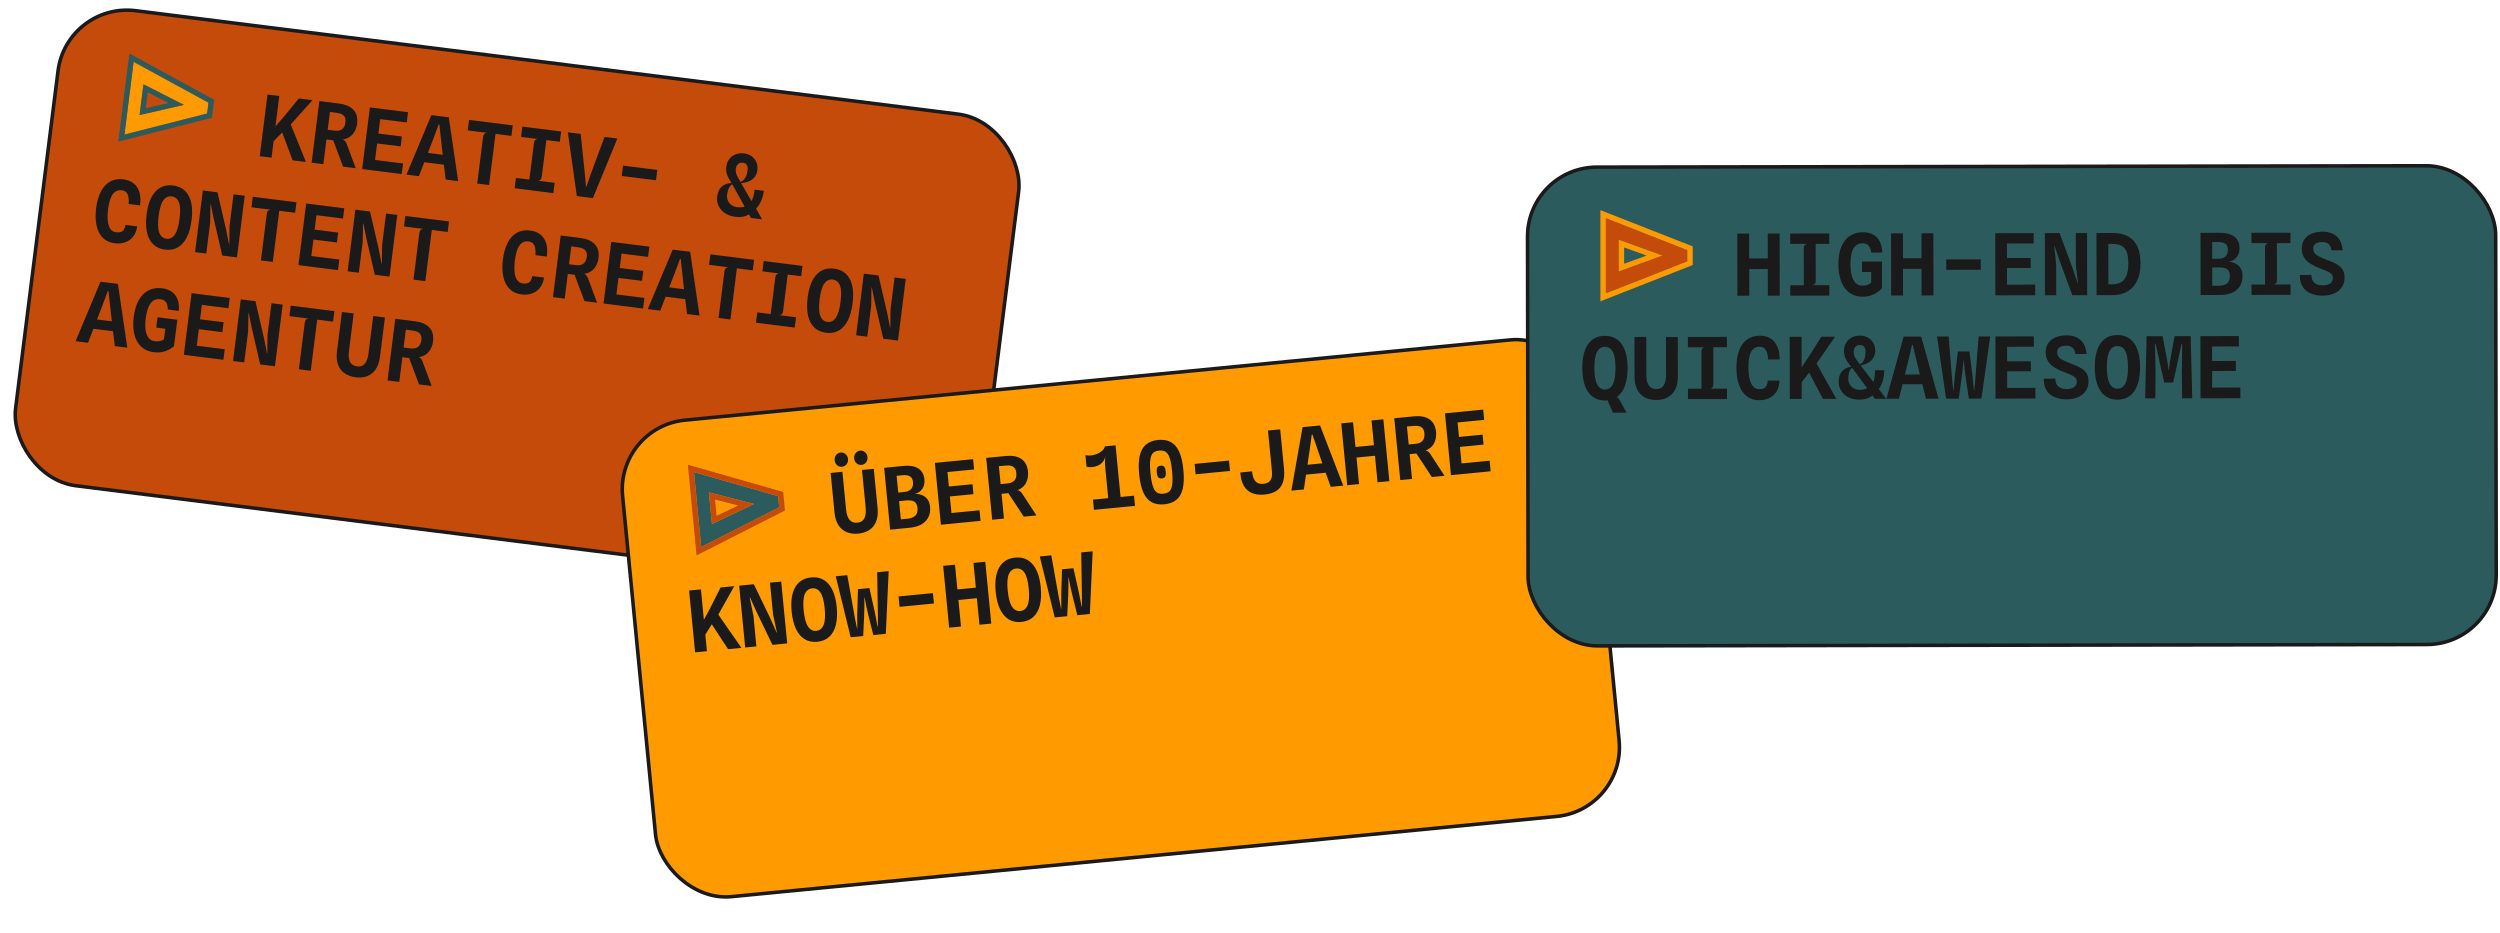 <svg xmlns="http://www.w3.org/2000/svg" width="702" height="262" viewBox="0 0 702 262" fill="none"><rect x="18.727" y="0.569" width="271.859" height="134.442" rx="19.5" transform="rotate(7.168 18.727 0.569)" fill="#C54B0A" stroke="#1A1A1A"></rect><path d="M76.482 39.993L76.856 36.061L79.728 32.746L83.925 27.65L87.759 28.132L81.264 35.346L80.045 36.378L76.482 39.993ZM72.937 43.853L75.115 26.541L78.424 26.958L76.247 44.269L72.937 43.853ZM82.164 45.014L78.592 35.433L81.225 33.926L85.903 45.484L82.164 45.014ZM96.347 46.798L93.565 39.397L91.422 39.127L90.658 38.85L91.275 36.738L91.323 36.357L93.93 36.685C94.581 36.767 95.118 36.726 95.542 36.561C95.975 36.39 96.308 36.117 96.54 35.743C96.781 35.371 96.934 34.918 97.001 34.386C97.081 33.751 97.023 33.252 96.827 32.889C96.63 32.526 96.342 32.252 95.963 32.067C95.583 31.882 95.143 31.758 94.643 31.695L92.608 31.427L92.221 30.278L91.929 28.657C92.254 28.697 92.587 28.739 92.929 28.782C93.27 28.825 93.627 28.87 94 28.917C94.373 28.964 94.77 29.014 95.191 29.067C96.993 29.294 98.342 29.879 99.24 30.822C100.145 31.766 100.49 33.092 100.275 34.798C100.204 35.362 100.051 35.911 99.814 36.446C99.585 36.981 99.263 37.465 98.846 37.896C98.429 38.319 97.912 38.65 97.294 38.886C96.683 39.124 95.969 39.227 95.15 39.197L95.374 38.959C95.723 39.003 96.017 39.068 96.256 39.155C96.495 39.241 96.7 39.38 96.869 39.571C97.047 39.754 97.2 40.015 97.327 40.354L99.895 47.244L96.347 46.798ZM87.501 45.685L89.678 28.373L92.976 28.788L90.799 46.1L87.501 45.685ZM101.695 47.471L103.873 30.159L114.577 31.506L114.214 34.387L105.582 33.301L106.884 32.473L106.153 38.283L105.073 37.349L112.86 38.329L112.509 41.115L105.032 40.174L106.003 39.474L105.181 46.01L104.14 44.767L113.177 45.903L112.804 48.868L101.695 47.471ZM114.128 49.035L121.128 32.33L126.021 32.945L128.654 50.862L125.153 50.422L124.465 44.832L126.162 46.436L118.221 45.437L119.002 42.79L125.74 43.638L124.458 44.795L123.788 38.772L123.373 34.959L123.183 34.934L121.848 38.528L117.628 49.475L114.128 49.035ZM134.002 51.535L135.647 38.462C135.691 38.105 135.803 37.824 135.982 37.621C136.169 37.419 136.428 37.31 136.761 37.296L131.343 36.614L131.715 33.661L143.978 35.204L143.607 38.157L139.142 37.595L137.336 51.954L134.002 51.535ZM144.506 52.856L144.87 49.963L148.644 50.438L149.935 40.175C149.984 39.786 150.096 39.505 150.271 39.334C150.446 39.154 150.681 39.051 150.975 39.023L146.32 38.438L146.684 35.544L157.566 36.913L157.202 39.807L153.416 39.33L152.125 49.593C152.076 49.983 151.963 50.267 151.788 50.446C151.621 50.619 151.386 50.718 151.085 50.745L155.752 51.332L155.388 54.225L144.506 52.856ZM161.975 55.054L159.45 37.151L163.057 37.604L164.215 48.78L164.543 52.426L164.662 52.441L165.846 48.985L169.748 38.446L173.356 38.9L166.487 55.621L161.975 55.054ZM174.589 49.408L174.954 46.503L184.574 47.713L184.209 50.618L174.589 49.408ZM206.543 60.89C205.606 60.772 204.794 60.533 204.105 60.172C203.418 59.803 202.858 59.354 202.424 58.824C201.999 58.295 201.696 57.72 201.516 57.101C201.345 56.475 201.299 55.848 201.378 55.221C201.512 54.157 201.824 53.342 202.315 52.775C202.813 52.209 203.385 51.829 204.03 51.636C204.676 51.435 205.29 51.359 205.873 51.408L207.683 51.152C208.262 50.975 208.705 50.688 209.013 50.291C209.321 49.895 209.54 49.463 209.672 48.995C209.804 48.52 209.895 48.088 209.944 47.699C209.983 47.39 209.971 47.094 209.91 46.812C209.85 46.522 209.716 46.276 209.507 46.072C209.299 45.869 208.989 45.741 208.576 45.689C208.171 45.638 207.83 45.692 207.552 45.85C207.274 46.009 207.057 46.224 206.902 46.494C206.755 46.766 206.664 47.045 206.628 47.331C206.544 47.997 206.635 48.621 206.9 49.203C207.166 49.785 207.494 50.383 207.884 50.996L208.109 51.423L211.188 56.745L211.783 57.691L214.013 61.6L210.857 61.203L209.942 59.54L209.332 58.423L205.733 51.947L205.496 51.518C205.241 51.115 204.972 50.682 204.692 50.22C204.42 49.758 204.206 49.247 204.05 48.688C203.895 48.128 203.86 47.507 203.946 46.824C204.053 45.975 204.333 45.252 204.787 44.656C205.25 44.053 205.842 43.611 206.562 43.331C207.291 43.052 208.104 42.969 209.001 43.081C209.763 43.177 210.439 43.44 211.03 43.869C211.622 44.29 212.069 44.838 212.372 45.513C212.682 46.189 212.784 46.948 212.678 47.789C212.592 48.472 212.363 49.076 211.99 49.602C211.627 50.12 211.098 50.542 210.404 50.865C209.711 51.181 208.827 51.385 207.751 51.475L205.972 51.675C205.573 51.77 205.25 51.971 205.002 52.278C204.761 52.587 204.574 52.954 204.44 53.381C204.313 53.808 204.22 54.264 204.159 54.748C204.094 55.264 204.159 55.769 204.355 56.261C204.551 56.753 204.877 57.177 205.332 57.533C205.788 57.88 206.37 58.099 207.076 58.187C207.584 58.251 208.007 58.252 208.346 58.19C208.693 58.121 208.988 58.021 209.23 57.89C209.473 57.751 209.7 57.614 209.911 57.48L210.888 56.635C211.072 56.392 211.225 56.105 211.347 55.774C211.477 55.443 211.585 55.07 211.669 54.653C211.763 54.229 211.842 53.764 211.906 53.256L214.491 53.569C214.397 54.315 214.23 55.036 213.989 55.731C213.749 56.419 213.458 57.031 213.117 57.569C212.783 58.107 212.42 58.525 212.028 58.822L211.171 59.38C210.671 60.026 210.01 60.471 209.189 60.715C208.377 60.952 207.495 61.01 206.543 60.89ZM32.166 68.303C30.825 68.135 29.728 67.626 28.875 66.777C28.03 65.929 27.447 64.799 27.124 63.388C26.803 61.968 26.76 60.322 26.996 58.449C27.233 56.56 27.69 54.984 28.364 53.723C29.04 52.453 29.91 51.531 30.974 50.955C32.038 50.379 33.269 50.179 34.666 50.355C35.809 50.499 36.761 50.877 37.523 51.489C38.292 52.101 38.833 52.931 39.145 53.978C39.465 55.019 39.524 56.252 39.321 57.677L36.13 57.276C36.188 56.493 36.163 55.829 36.054 55.283C35.954 54.73 35.75 54.301 35.442 53.996C35.142 53.684 34.711 53.493 34.147 53.422C33.472 53.337 32.879 53.472 32.367 53.827C31.855 54.174 31.43 54.766 31.091 55.602C30.752 56.438 30.5 57.543 30.335 58.917C30.105 60.816 30.178 62.312 30.557 63.408C30.944 64.497 31.622 65.102 32.59 65.224C33.161 65.296 33.625 65.262 33.982 65.121C34.346 64.981 34.626 64.746 34.82 64.416C35.024 64.079 35.166 63.657 35.245 63.151L38.532 63.565C38.404 64.452 38.15 65.218 37.771 65.864C37.4 66.502 36.928 67.02 36.354 67.415C35.788 67.812 35.149 68.086 34.436 68.238C33.725 68.382 32.968 68.404 32.166 68.303ZM46.336 70.098C44.986 69.928 43.884 69.431 43.028 68.606C42.18 67.781 41.595 66.663 41.273 65.252C40.96 63.834 40.926 62.148 41.171 60.196C41.531 57.339 42.351 55.208 43.632 53.805C44.921 52.403 46.578 51.829 48.602 52.084C50.634 52.34 52.097 53.306 52.99 54.982C53.884 56.659 54.151 58.926 53.792 61.784C53.546 63.736 53.096 65.361 52.441 66.657C51.787 67.945 50.943 68.884 49.91 69.471C48.885 70.06 47.693 70.269 46.336 70.098ZM46.721 67.038C47.681 67.159 48.471 66.775 49.091 65.885C49.712 64.987 50.156 63.479 50.422 61.36C50.683 59.288 50.621 57.764 50.235 56.789C49.85 55.813 49.177 55.265 48.217 55.144C47.272 55.025 46.489 55.39 45.866 56.239C45.243 57.088 44.801 58.548 44.541 60.62C44.274 62.739 44.334 64.311 44.722 65.335C45.11 66.352 45.776 66.919 46.721 67.038ZM54.777 70.797L56.955 53.486L61.062 54.002L63.477 64.417L64.314 68.634L64.397 68.645L64.453 63.488L65.575 54.57L68.718 54.965L66.54 72.277L62.409 71.757L60.012 61.393L59.208 57.397L59.101 57.384L59.014 62.501L57.92 71.192L54.777 70.797ZM73.27 73.123L74.915 60.05C74.96 59.693 75.071 59.413 75.25 59.21C75.437 59.007 75.696 58.899 76.029 58.884L70.612 58.203L70.983 55.25L83.246 56.793L82.875 59.746L78.41 59.184L76.604 73.543L73.27 73.123ZM83.798 74.448L85.975 57.136L96.679 58.483L96.317 61.364L87.685 60.278L88.986 59.45L88.255 65.26L87.175 64.326L94.962 65.306L94.612 68.092L87.135 67.151L88.106 66.451L87.283 72.987L86.242 71.744L95.279 72.88L94.906 75.845L83.798 74.448ZM97.611 76.186L99.789 58.874L103.897 59.391L106.312 69.805L107.148 74.023L107.231 74.033L107.287 68.876L108.409 59.958L111.552 60.354L109.375 77.665L105.243 77.145L102.846 66.781L102.043 62.786L101.935 62.772L101.848 67.889L100.755 76.581L97.611 76.186ZM116.104 78.512L117.749 65.439C117.794 65.082 117.906 64.801 118.084 64.598C118.271 64.396 118.531 64.287 118.863 64.273L113.446 63.591L113.817 60.639L126.081 62.181L125.709 65.134L121.244 64.572L119.438 78.931L116.104 78.512ZM146.391 82.673C145.05 82.504 143.953 81.995 143.1 81.146C142.255 80.298 141.672 79.168 141.349 77.757C141.028 76.338 140.985 74.691 141.221 72.818C141.458 70.929 141.914 69.354 142.589 68.092C143.265 66.822 144.135 65.9 145.199 65.324C146.263 64.748 147.494 64.549 148.891 64.724C150.034 64.868 150.986 65.246 151.748 65.858C152.517 66.471 153.058 67.3 153.37 68.348C153.69 69.388 153.749 70.621 153.545 72.046L150.354 71.645C150.413 70.862 150.387 70.198 150.279 69.652C150.179 69.099 149.975 68.67 149.666 68.365C149.367 68.054 148.935 67.862 148.372 67.791C147.697 67.707 147.104 67.841 146.591 68.196C146.08 68.543 145.655 69.135 145.316 69.971C144.977 70.807 144.725 71.912 144.56 73.287C144.33 75.185 144.403 76.682 144.781 77.777C145.169 78.866 145.846 79.472 146.815 79.593C147.386 79.665 147.85 79.631 148.206 79.49C148.571 79.351 148.85 79.116 149.045 78.785C149.249 78.448 149.39 78.027 149.47 77.521L152.756 77.934C152.629 78.821 152.375 79.587 151.995 80.233C151.625 80.872 151.153 81.389 150.579 81.784C150.013 82.181 149.374 82.455 148.661 82.607C147.949 82.752 147.193 82.773 146.391 82.673ZM164.118 84.552L161.336 77.151L159.193 76.881L158.429 76.604L159.046 74.492L159.094 74.111L161.701 74.439C162.352 74.521 162.889 74.48 163.313 74.315C163.746 74.144 164.079 73.871 164.311 73.498C164.551 73.125 164.705 72.672 164.772 72.14C164.852 71.505 164.794 71.006 164.598 70.643C164.401 70.28 164.113 70.005 163.733 69.821C163.354 69.636 162.914 69.512 162.413 69.449L160.379 69.181L159.991 68.032L159.699 66.41C160.025 66.451 160.358 66.493 160.7 66.536C161.041 66.579 161.398 66.624 161.771 66.671C162.144 66.718 162.541 66.768 162.962 66.821C164.764 67.047 166.113 67.632 167.01 68.576C167.916 69.52 168.261 70.846 168.046 72.552C167.975 73.116 167.822 73.665 167.585 74.2C167.356 74.735 167.033 75.219 166.616 75.65C166.2 76.073 165.683 76.403 165.065 76.64C164.454 76.878 163.74 76.981 162.921 76.951L163.145 76.713C163.494 76.757 163.788 76.822 164.027 76.909C164.266 76.995 164.47 77.134 164.64 77.325C164.818 77.508 164.971 77.769 165.098 78.108L167.666 84.998L164.118 84.552ZM155.271 83.439L157.449 66.127L160.747 66.542L158.569 83.854L155.271 83.439ZM169.466 85.225L171.644 67.913L182.348 69.26L181.985 72.141L173.353 71.055L174.655 70.227L173.924 76.037L172.844 75.103L180.631 76.083L180.28 78.869L172.803 77.928L173.774 77.228L172.952 83.764L171.911 82.521L180.948 83.657L180.575 86.622L169.466 85.225ZM181.899 86.789L188.899 70.084L193.792 70.699L196.424 88.616L192.924 88.175L192.236 82.586L193.933 84.19L185.992 83.191L186.772 80.544L193.511 81.392L192.229 82.549L191.559 76.526L191.144 72.713L190.954 72.689L189.619 76.282L185.399 87.229L181.899 86.789ZM201.773 89.289L203.417 76.216C203.462 75.859 203.574 75.578 203.753 75.375C203.94 75.173 204.199 75.064 204.532 75.05L199.114 74.368L199.486 71.415L211.749 72.958L211.378 75.911L206.913 75.349L205.107 89.708L201.773 89.289ZM212.277 90.61L212.641 87.717L216.415 88.192L217.706 77.929C217.755 77.54 217.867 77.259 218.042 77.088C218.217 76.908 218.452 76.805 218.746 76.777L214.09 76.192L214.454 73.299L225.337 74.668L224.973 77.561L221.187 77.084L219.895 87.347C219.847 87.736 219.734 88.021 219.558 88.2C219.392 88.373 219.157 88.472 218.856 88.499L223.523 89.086L223.159 91.979L212.277 90.61ZM231.951 93.448C230.602 93.278 229.499 92.781 228.643 91.955C227.796 91.131 227.211 90.013 226.888 88.602C226.575 87.184 226.541 85.499 226.786 83.546C227.146 80.688 227.966 78.558 229.247 77.155C230.536 75.753 232.193 75.179 234.217 75.434C236.249 75.689 237.712 76.656 238.606 78.332C239.499 80.009 239.766 82.276 239.407 85.133C239.161 87.086 238.711 88.711 238.056 90.007C237.402 91.295 236.559 92.234 235.525 92.821C234.5 93.41 233.308 93.619 231.951 93.448ZM232.336 90.388C233.296 90.509 234.086 90.124 234.706 89.235C235.327 88.337 235.771 86.829 236.038 84.71C236.298 82.638 236.236 81.114 235.851 80.138C235.465 79.163 234.793 78.615 233.832 78.494C232.888 78.375 232.104 78.74 231.481 79.589C230.858 80.438 230.417 81.898 230.156 83.97C229.889 86.089 229.95 87.661 230.337 88.685C230.725 89.702 231.391 90.269 232.336 90.388ZM240.392 94.147L242.57 76.835L246.678 77.352L249.093 87.767L249.929 91.984L250.012 91.995L250.068 86.838L251.19 77.92L254.333 78.315L252.156 95.627L248.024 95.107L245.627 84.743L244.823 80.747L244.716 80.734L244.629 85.851L243.536 94.542L240.392 94.147ZM21.22 95.804L28.22 79.099L33.113 79.715L35.746 97.632L32.245 97.191L31.558 91.602L33.255 93.206L25.313 92.207L26.094 89.56L32.833 90.407L31.55 91.564L30.881 85.542L30.465 81.728L30.275 81.704L28.94 85.298L24.721 96.245L21.22 95.804ZM43.184 98.906C41.755 98.726 40.582 98.212 39.665 97.362C38.748 96.505 38.106 95.364 37.737 93.939C37.376 92.515 37.313 90.866 37.549 88.993C37.783 87.128 38.25 85.566 38.949 84.307C39.655 83.049 40.561 82.131 41.666 81.553C42.77 80.974 44.038 80.771 45.467 80.942C46.532 81.068 47.432 81.379 48.168 81.875C48.913 82.364 49.463 83.058 49.817 83.957C50.181 84.849 50.315 85.963 50.219 87.297L47.124 86.908C47.121 86.416 47.061 85.965 46.943 85.555C46.834 85.146 46.626 84.805 46.322 84.533C46.017 84.261 45.58 84.089 45.008 84.017C44.199 83.915 43.518 84.072 42.966 84.486C42.415 84.892 41.973 85.518 41.641 86.363C41.31 87.2 41.069 88.218 40.918 89.417C40.764 90.639 40.75 91.714 40.875 92.641C41.009 93.569 41.287 94.305 41.71 94.85C42.141 95.396 42.726 95.716 43.464 95.809C44.012 95.877 44.506 95.863 44.945 95.765C45.386 95.659 45.753 95.496 46.047 95.275L46.42 92.31L43.872 91.99L44.238 89.085L49.798 89.784L48.85 97.224C48.415 97.605 47.909 97.94 47.332 98.23C46.755 98.521 46.116 98.731 45.415 98.86C44.721 98.99 43.977 99.006 43.184 98.906ZM51.622 99.629L53.8 82.317L64.503 83.664L64.141 86.545L55.509 85.459L56.81 84.631L56.08 90.441L55 89.507L62.786 90.487L62.436 93.273L54.959 92.332L55.93 91.632L55.107 98.168L54.066 96.925L63.103 98.061L62.73 101.026L51.622 99.629ZM65.436 101.366L67.613 84.055L71.721 84.572L74.136 94.986L74.972 99.204L75.055 99.214L75.112 94.057L76.233 85.139L79.377 85.535L77.199 102.846L73.067 102.326L70.67 91.962L69.867 87.967L69.76 87.953L69.672 93.07L68.579 101.762L65.436 101.366ZM83.928 103.693L85.573 90.62C85.618 90.263 85.73 89.982 85.909 89.779C86.095 89.577 86.355 89.468 86.687 89.454L81.27 88.772L81.641 85.82L93.905 87.362L93.533 90.315L89.069 89.753L87.262 104.112L83.928 103.693ZM99.867 105.94C98.669 105.789 97.642 105.422 96.789 104.839C95.935 104.256 95.315 103.448 94.928 102.416C94.542 101.383 94.443 100.125 94.629 98.641L96.018 87.604L99.316 88.019L97.99 98.556C97.898 99.286 97.884 99.913 97.947 100.437C98.019 100.954 98.154 101.386 98.352 101.734C98.552 102.073 98.813 102.336 99.136 102.522C99.468 102.709 99.847 102.829 100.276 102.883C100.681 102.934 101.059 102.909 101.41 102.808C101.762 102.707 102.072 102.516 102.341 102.235C102.619 101.948 102.853 101.562 103.043 101.078C103.234 100.586 103.375 99.975 103.467 99.245L104.79 88.731L108.088 89.146L106.702 100.16C106.517 101.628 106.11 102.818 105.479 103.731C104.849 104.635 104.052 105.269 103.087 105.631C102.123 105.986 101.05 106.088 99.867 105.94ZM117.664 107.937L114.882 100.535L112.739 100.266L111.975 99.988L112.592 97.877L112.64 97.496L115.247 97.824C115.898 97.906 116.435 97.865 116.859 97.7C117.292 97.529 117.625 97.256 117.857 96.882C118.098 96.509 118.251 96.057 118.318 95.525C118.398 94.89 118.34 94.391 118.144 94.028C117.947 93.664 117.659 93.39 117.28 93.205C116.9 93.02 116.46 92.897 115.96 92.834L113.925 92.566L113.538 91.416L113.246 89.795C113.571 89.836 113.904 89.878 114.246 89.921C114.587 89.964 114.944 90.009 115.317 90.056C115.69 90.103 116.087 90.153 116.508 90.206C118.31 90.432 119.659 91.017 120.557 91.961C121.462 92.905 121.807 94.231 121.592 95.937C121.521 96.501 121.368 97.05 121.131 97.584C120.902 98.12 120.58 98.603 120.162 99.035C119.746 99.458 119.229 99.788 118.611 100.025C118 100.263 117.286 100.366 116.467 100.336L116.691 100.098C117.04 100.142 117.334 100.207 117.573 100.293C117.812 100.38 118.017 100.519 118.186 100.709C118.364 100.893 118.517 101.154 118.644 101.493L121.212 108.383L117.664 107.937ZM108.818 106.824L110.995 89.512L114.293 89.927L112.116 107.239L108.818 106.824Z" fill="#1A1A1A"></path><path d="M58.548 28.833L58.165 31.88L34.95 37.79L37.52 17.366L58.548 28.833ZM51.619 29.453L40.281 23.657L39.193 32.304C39.193 32.304 51.596 29.457 51.618 29.46L51.619 29.453Z" fill="#FF9B00"></path><path d="M37.521 17.358L58.55 28.826L58.166 31.873L34.951 37.79L37.52 17.366M40.282 23.649L39.195 32.297C39.195 32.297 51.598 29.45 51.62 29.453L40.282 23.657M36.317 15.011L33.203 39.766L35.317 39.23L58.532 33.321L59.515 33.069L60.152 28.008L59.261 27.521L38.232 16.053L36.317 15.011ZM40.936 30.372L41.493 25.945C44.035 27.247 45.915 28.211 47.303 28.917C45.782 29.266 43.729 29.735 40.936 30.372Z" fill="#2C5B5E"></path><rect x="172.939" y="119.861" width="271.859" height="134.44" rx="19.5" transform="rotate(-5.553 172.939 119.861)" fill="#FF9B00" stroke="#1A1A1A"></rect><path d="M218.501 139.327L218.802 142.464L196.895 153.596L194.876 132.576L218.501 139.327ZM211.705 141.505L199.054 138.252L199.908 147.152C199.908 147.152 211.683 141.515 211.706 141.513L211.705 141.505Z" fill="#2C5B5E"></path><path d="M194.876 132.576L218.501 139.327L218.803 142.464L196.895 153.596L194.876 132.576ZM199.053 138.245L199.908 147.145C199.908 147.145 211.683 141.507 211.706 141.505L199.054 138.252M193.143 130.489L195.59 155.967L197.585 154.955L219.493 143.823L220.421 143.351L219.92 138.141L218.919 137.854L195.294 131.102L193.143 130.489ZM201.218 144.827L200.781 140.271C203.618 141.002 205.716 141.544 207.264 141.939C205.82 142.63 203.871 143.56 201.218 144.827Z" fill="#C54B0A"></path><path d="M241.035 149.835C239.833 149.952 238.751 149.82 237.79 149.439C236.828 149.058 236.046 148.407 235.442 147.485C234.838 146.563 234.463 145.358 234.319 143.869L233.243 132.797L236.551 132.475L237.578 143.045C237.65 143.778 237.774 144.393 237.951 144.89C238.135 145.379 238.362 145.77 238.631 146.066C238.901 146.353 239.213 146.552 239.57 146.662C239.934 146.771 240.331 146.805 240.761 146.763C241.167 146.724 241.53 146.616 241.851 146.44C242.171 146.264 242.432 146.01 242.633 145.677C242.841 145.335 242.984 144.907 243.062 144.393C243.14 143.871 243.144 143.244 243.073 142.512L242.048 131.965L245.356 131.644L246.43 142.692C246.573 144.165 246.437 145.416 246.023 146.445C245.608 147.466 244.969 148.259 244.108 148.825C243.246 149.383 242.222 149.72 241.035 149.835ZM236.427 131.077C235.942 131.124 235.49 130.983 235.072 130.654C234.662 130.324 234.428 129.852 234.368 129.239C234.313 128.674 234.454 128.182 234.791 127.763C235.136 127.344 235.552 127.111 236.037 127.064C236.539 127.015 236.996 127.163 237.407 127.509C237.826 127.846 238.063 128.301 238.118 128.875C238.178 129.488 238.034 129.996 237.688 130.4C237.341 130.803 236.921 131.029 236.427 131.077ZM241.922 130.543C241.428 130.591 240.972 130.45 240.554 130.121C240.144 129.791 239.91 129.32 239.85 128.706C239.794 128.133 239.936 127.641 240.273 127.231C240.619 126.811 241.038 126.578 241.532 126.53C242.025 126.482 242.478 126.631 242.889 126.976C243.301 127.322 243.534 127.778 243.589 128.343C243.648 128.956 243.509 129.464 243.17 129.867C242.831 130.269 242.415 130.495 241.922 130.543ZM249.949 148.728L248.261 131.361L253.588 130.844C254.934 130.713 256.03 130.791 256.878 131.079C257.734 131.365 258.376 131.813 258.805 132.423C259.241 133.023 259.5 133.738 259.58 134.566C259.683 135.625 259.485 136.524 258.986 137.264C258.495 137.995 257.797 138.464 256.893 138.673C257.663 138.662 258.351 138.788 258.955 139.051C259.566 139.305 260.067 139.699 260.456 140.231C260.845 140.764 261.081 141.449 261.162 142.285C261.273 143.431 261.109 144.428 260.669 145.275C260.228 146.113 259.565 146.78 258.681 147.276C257.796 147.764 256.729 148.069 255.479 148.19L249.949 148.728ZM252.959 145.831L254.953 145.637C255.789 145.556 256.466 145.285 256.984 144.825C257.509 144.356 257.724 143.628 257.628 142.64C257.56 141.94 257.366 141.432 257.046 141.117C256.726 140.803 256.334 140.616 255.87 140.557C255.405 140.489 254.926 140.48 254.433 140.527L252.462 140.719L252.959 145.831ZM252.227 138.306L253.911 138.143C254.493 138.086 254.973 137.943 255.353 137.713C255.732 137.484 256.007 137.171 256.178 136.777C256.356 136.374 256.418 135.894 256.363 135.336C256.289 134.572 256.005 134.045 255.511 133.755C255.015 133.458 254.31 133.354 253.394 133.443L251.77 133.601L252.227 138.306ZM264.2 147.343L262.513 129.977L273.25 128.933L273.531 131.824L264.872 132.665L265.959 131.571L266.525 137.399L265.266 136.726L273.077 135.967L273.349 138.762L265.848 139.49L266.641 138.594L267.279 145.151L265.989 144.167L275.055 143.286L275.344 146.26L264.2 147.343ZM287.481 145.08L283.138 138.474L280.988 138.682L280.182 138.58L280.318 136.384L280.281 136.002L282.897 135.748C283.55 135.685 284.065 135.526 284.442 135.272C284.827 135.01 285.091 134.671 285.235 134.255C285.388 133.838 285.438 133.363 285.386 132.83C285.324 132.193 285.158 131.718 284.886 131.407C284.615 131.096 284.274 130.892 283.862 130.795C283.451 130.699 282.995 130.675 282.493 130.724L280.45 130.91L279.818 129.874L279.177 128.357C279.503 128.325 279.838 128.293 280.18 128.26C280.522 128.226 280.881 128.192 281.255 128.155C281.629 128.119 282.027 128.08 282.449 128.039C284.257 127.864 285.702 128.137 286.785 128.86C287.876 129.582 288.505 130.798 288.671 132.51C288.726 133.076 288.697 133.645 288.584 134.219C288.479 134.792 288.27 135.334 287.958 135.847C287.646 136.352 287.214 136.787 286.663 137.154C286.12 137.521 285.445 137.779 284.64 137.93L284.806 137.648C285.156 137.614 285.457 137.613 285.71 137.645C285.962 137.677 286.192 137.767 286.399 137.915C286.614 138.055 286.82 138.276 287.018 138.579L291.04 144.735L287.481 145.08ZM278.607 145.943L276.919 128.577L280.228 128.255L281.915 145.621L278.607 145.943ZM311.371 141.867L310.355 131.283C310.288 130.591 310.262 129.99 310.277 129.483C310.299 128.974 310.33 128.501 310.368 128.063L310.26 125.337L313.245 125.047L314.847 141.529L311.371 141.867ZM307.182 143.166L306.903 140.3L318.429 139.18L318.707 142.046L307.182 143.166ZM305.101 131.059L304.785 127.81C305.359 127.931 305.944 127.95 306.539 127.868C307.142 127.786 307.705 127.623 308.227 127.379C308.758 127.134 309.204 126.838 309.564 126.489C309.931 126.132 310.163 125.748 310.26 125.337L310.368 128.063C310.27 128.708 310.037 129.249 309.669 129.686C309.31 130.123 308.873 130.463 308.358 130.706C307.843 130.949 307.299 131.098 306.726 131.154C306.16 131.209 305.619 131.177 305.101 131.059ZM326.962 141.606C325.584 141.739 324.404 141.549 323.422 141.033C322.448 140.517 321.665 139.617 321.074 138.332C320.483 137.047 320.081 135.314 319.869 133.132C319.662 130.998 319.725 129.248 320.058 127.881C320.392 126.514 320.991 125.484 321.855 124.789C322.72 124.086 323.836 123.668 325.206 123.535C326.583 123.401 327.76 123.596 328.735 124.12C329.718 124.635 330.504 125.532 331.094 126.809C331.684 128.085 332.083 129.791 332.291 131.925C332.503 134.107 332.442 135.885 332.11 137.259C331.777 138.634 331.178 139.669 330.314 140.364C329.457 141.058 328.339 141.472 326.962 141.606ZM326.673 138.632C327.175 138.583 327.605 138.461 327.964 138.265C328.33 138.061 328.619 137.731 328.832 137.276C329.045 136.822 329.176 136.186 329.225 135.369C329.275 134.553 329.237 133.508 329.114 132.234C328.991 130.975 328.828 129.958 328.624 129.183C328.42 128.407 328.17 127.82 327.874 127.423C327.578 127.018 327.231 126.754 326.833 126.632C326.443 126.509 325.998 126.472 325.496 126.521C324.994 126.569 324.56 126.692 324.194 126.888C323.835 127.084 323.549 127.409 323.336 127.864C323.122 128.311 322.99 128.934 322.939 129.735C322.888 130.536 322.924 131.565 323.046 132.823C323.17 134.097 323.335 135.13 323.54 135.922C323.746 136.714 323.997 137.312 324.293 137.717C324.59 138.123 324.933 138.391 325.324 138.522C325.722 138.644 326.171 138.68 326.673 138.632ZM326.256 134.344C325.802 134.388 325.462 134.28 325.236 134.021C325.017 133.753 324.877 133.3 324.815 132.663C324.754 132.034 324.805 131.571 324.969 131.274C325.141 130.976 325.454 130.805 325.908 130.761C326.37 130.716 326.71 130.823 326.928 131.083C327.146 131.344 327.286 131.788 327.347 132.417C327.409 133.054 327.358 133.525 327.195 133.831C327.031 134.128 326.718 134.299 326.256 134.344ZM335.731 133.182L335.448 130.268L345.098 129.33L345.382 132.244L335.731 133.182ZM355.107 138.871C354.167 138.962 353.299 138.922 352.503 138.75C351.706 138.57 351.002 138.237 350.392 137.749C349.79 137.261 349.308 136.601 348.946 135.768C348.583 134.927 348.362 133.896 348.283 132.673L351.58 132.353C351.653 133.11 351.782 133.728 351.965 134.209C352.148 134.681 352.38 135.044 352.662 135.298C352.944 135.552 353.261 135.718 353.614 135.797C353.975 135.874 354.355 135.893 354.753 135.855C355.311 135.8 355.783 135.654 356.169 135.416C356.556 135.177 356.837 134.8 357.012 134.285C357.187 133.769 357.233 133.082 357.149 132.222L356.048 120.887L359.476 120.554L360.549 131.602C360.705 133.203 360.588 134.52 360.198 135.555C359.815 136.58 359.192 137.36 358.327 137.895C357.462 138.421 356.389 138.746 355.107 138.871ZM362.611 137.78L365.761 119.943L370.669 119.466L377.182 136.364L373.671 136.705L371.769 131.404L373.778 132.595L365.811 133.369L365.99 130.615L372.75 129.958L371.754 131.369L369.775 125.642L368.53 122.013L368.339 122.032L367.828 125.831L366.122 137.438L362.611 137.78ZM386.812 135.428L385.124 118.062L388.444 117.739L390.132 135.105L386.812 135.428ZM378.308 136.254L376.62 118.888L379.94 118.565L381.628 135.932L378.308 136.254ZM379.924 128.574L379.637 125.612L386.337 124.961L386.613 127.924L379.924 128.574ZM402.066 133.946L397.723 127.339L395.573 127.548L394.767 127.445L394.904 125.25L394.867 124.867L397.482 124.613C398.135 124.55 398.65 124.391 399.027 124.138C399.412 123.875 399.676 123.536 399.821 123.12C399.973 122.703 400.023 122.228 399.972 121.695C399.91 121.058 399.743 120.584 399.472 120.272C399.2 119.961 398.859 119.757 398.448 119.661C398.036 119.564 397.58 119.54 397.078 119.589L395.035 119.775L394.404 118.739L393.762 117.222C394.088 117.191 394.423 117.158 394.765 117.125C395.108 117.092 395.466 117.057 395.84 117.02C396.214 116.984 396.613 116.945 397.035 116.904C398.842 116.729 400.287 117.002 401.37 117.725C402.461 118.447 403.09 119.664 403.256 121.376C403.311 121.941 403.282 122.51 403.169 123.084C403.064 123.657 402.855 124.2 402.544 124.712C402.231 125.217 401.799 125.653 401.248 126.02C400.705 126.386 400.031 126.644 399.225 126.795L399.391 126.514C399.741 126.479 400.043 126.478 400.295 126.51C400.547 126.542 400.777 126.632 400.984 126.781C401.199 126.921 401.405 127.142 401.603 127.444L405.626 133.6L402.066 133.946ZM393.192 134.808L391.505 117.442L394.813 117.12L396.501 134.486L393.192 134.808ZM407.432 133.424L405.744 116.058L416.482 115.015L416.762 117.905L408.103 118.746L409.19 117.652L409.757 123.481L408.498 122.807L416.309 122.048L416.581 124.843L409.08 125.572L409.873 124.675L410.51 131.232L409.221 130.248L418.286 129.367L418.575 132.341L407.432 133.424ZM197.795 178.64L197.293 174.722L199.365 170.856L202.337 164.961L206.183 164.587L201.435 173.054L200.474 174.329L197.795 178.64ZM195.186 183.186L193.499 165.82L196.819 165.497L198.506 182.863L195.186 183.186ZM204.443 182.286L198.848 173.727L201.085 171.677L208.193 181.922L204.443 182.286ZM209.247 181.819L207.559 164.453L211.68 164.053L216.329 173.68L218.073 177.61L218.156 177.602L217.076 172.559L216.206 163.613L219.359 163.307L221.047 180.673L216.902 181.075L212.282 171.493L210.618 167.773L210.511 167.783L211.552 172.794L212.4 181.513L209.247 181.819ZM229.505 180.213C228.151 180.344 226.966 180.102 225.95 179.485C224.941 178.868 224.124 177.906 223.499 176.6C222.881 175.286 222.477 173.649 222.287 171.691C222.008 168.824 222.339 166.566 223.28 164.915C224.229 163.263 225.718 162.339 227.749 162.142C229.787 161.944 231.427 162.564 232.668 164.003C233.909 165.441 234.668 167.594 234.947 170.46C235.137 172.419 235.056 174.103 234.702 175.512C234.348 176.913 233.732 178.013 232.853 178.814C231.982 179.614 230.866 180.08 229.505 180.213ZM229.206 177.143C230.17 177.049 230.856 176.5 231.265 175.496C231.673 174.484 231.774 172.915 231.567 170.789C231.365 168.711 230.969 167.238 230.378 166.371C229.787 165.504 229.01 165.118 228.047 165.211C227.099 165.303 226.415 165.832 225.995 166.797C225.574 167.762 225.465 169.284 225.667 171.362C225.873 173.488 226.278 175.008 226.881 175.922C227.484 176.828 228.259 177.235 229.206 177.143ZM238.872 178.941L234.676 161.818L237.913 161.504L240.137 173.971C240.21 174.39 240.294 174.792 240.387 175.176C240.48 175.553 240.566 175.983 240.645 176.465L240.729 176.457L240.708 172.396L240.911 165.432L244.124 165.12L245.653 171.916L246.414 175.905L246.51 175.896C246.494 175.407 246.492 174.969 246.502 174.582C246.52 174.187 246.525 173.776 246.515 173.351L246.31 160.688L249.534 160.374L248.738 177.982L245.226 178.323L243.907 173.062C243.671 172.12 243.469 171.24 243.301 170.42C243.14 169.592 242.969 168.704 242.789 167.757L242.717 167.764C242.723 168.728 242.722 169.633 242.716 170.477C242.709 171.322 242.685 172.224 242.641 173.185L242.384 178.599L238.872 178.941ZM252.597 170.397L252.314 167.483L261.964 166.545L262.247 169.459L252.597 170.397ZM275.031 175.427L273.344 158.061L276.664 157.738L278.352 175.104L275.031 175.427ZM266.527 176.253L264.84 158.887L268.16 158.564L269.848 175.931L266.527 176.253ZM268.144 168.573L267.856 165.611L274.557 164.96L274.832 167.923L268.144 168.573ZM286.797 174.645C285.444 174.777 284.259 174.534 283.242 173.918C282.234 173.3 281.417 172.339 280.792 171.033C280.174 169.719 279.77 168.082 279.579 166.123C279.301 163.257 279.632 160.998 280.573 159.347C281.521 157.696 283.011 156.772 285.041 156.574C287.08 156.376 288.719 156.996 289.96 158.435C291.201 159.874 291.961 162.027 292.24 164.893C292.43 166.852 292.348 168.536 291.995 169.944C291.641 171.345 291.024 172.446 290.146 173.247C289.275 174.047 288.159 174.513 286.797 174.645ZM286.499 171.576C287.463 171.482 288.149 170.933 288.557 169.929C288.965 168.917 289.066 167.347 288.86 165.222C288.658 163.143 288.261 161.671 287.671 160.804C287.08 159.937 286.303 159.55 285.34 159.644C284.392 159.736 283.708 160.265 283.287 161.23C282.867 162.195 282.757 163.717 282.959 165.795C283.166 167.921 283.571 169.441 284.174 170.355C284.777 171.261 285.552 171.668 286.499 171.576ZM296.165 173.373L291.969 156.251L295.206 155.936L297.43 168.403C297.503 168.822 297.586 169.224 297.68 169.609C297.773 169.986 297.859 170.415 297.938 170.898L298.021 170.89L298.001 166.829L298.204 159.865L301.417 159.552L302.945 166.348L303.707 170.337L303.802 170.328C303.787 169.839 303.784 169.402 303.795 169.015C303.813 168.619 303.817 168.209 303.808 167.784L303.602 155.12L306.827 154.807L306.03 172.414L302.519 172.756L301.2 167.495C300.964 166.553 300.762 165.672 300.594 164.853C300.433 164.025 300.262 163.137 300.082 162.19L300.01 162.197C300.015 163.161 300.015 164.065 300.008 164.91C300.002 165.754 299.977 166.657 299.934 167.618L299.676 173.032L296.165 173.373Z" fill="#1A1A1A"></path><rect x="428.894" y="46.958" width="271.859" height="134.44" rx="19.5" transform="rotate(-0.094 428.894 46.958)" fill="#2C5B5E" stroke="#1A1A1A"></rect><path d="M496.408 83.029L496.38 65.581L499.716 65.575L499.744 83.023L496.408 83.029ZM487.864 83.043L487.836 65.594L491.172 65.589L491.2 83.037L487.864 83.043ZM490.204 75.551L490.199 72.575L496.931 72.564L496.924 75.54L490.204 75.551ZM502.711 83.019L502.706 80.103L506.51 80.097L506.494 69.753C506.493 69.361 506.568 69.069 506.72 68.876C506.872 68.676 507.092 68.544 507.379 68.479L502.688 68.487L502.683 65.571L513.651 65.553L513.655 68.469L509.839 68.475L509.856 78.819C509.857 79.211 509.781 79.507 509.629 79.708C509.486 79.9 509.266 80.028 508.97 80.093L513.674 80.085L513.679 83.001L502.711 83.019ZM523.054 83.322C521.614 83.324 520.385 82.962 519.368 82.236C518.351 81.502 517.569 80.451 517.023 79.084C516.485 77.717 516.214 76.089 516.211 74.201C516.208 72.321 516.474 70.713 517.008 69.376C517.549 68.039 518.332 67.014 519.355 66.3C520.378 65.586 521.609 65.224 523.049 65.214C524.121 65.204 525.053 65.399 525.846 65.798C526.646 66.188 527.279 66.807 527.745 67.654C528.218 68.494 528.492 69.581 528.566 70.917L525.446 70.922C525.381 70.434 525.265 69.995 525.096 69.603C524.935 69.211 524.687 68.899 524.35 68.668C524.014 68.436 523.558 68.321 522.982 68.322C522.166 68.323 521.51 68.564 521.015 69.045C520.52 69.518 520.161 70.195 519.938 71.075C519.716 71.947 519.605 72.988 519.607 74.196C519.609 75.428 519.731 76.495 519.972 77.399C520.222 78.303 520.591 78.998 521.08 79.485C521.577 79.972 522.197 80.215 522.941 80.214C523.493 80.213 523.981 80.137 524.405 79.984C524.828 79.823 525.172 79.615 525.436 79.358L525.431 76.37L522.863 76.374L522.858 73.446L528.462 73.437L528.462 80.937C528.079 81.37 527.619 81.767 527.084 82.128C526.549 82.489 525.941 82.777 525.261 82.995C524.59 83.212 523.854 83.321 523.054 83.322ZM539.58 82.96L539.552 65.512L542.888 65.506L542.916 82.954L539.58 82.96ZM531.036 82.973L531.008 65.525L534.344 65.52L534.372 82.968L531.036 82.973ZM533.376 75.481L533.371 72.505L540.103 72.495L540.096 75.471L533.376 75.481ZM546.507 75.772L546.502 72.844L556.198 72.829L556.203 75.757L546.507 75.772ZM560.297 82.926L560.269 65.478L571.057 65.461L571.062 68.365L562.362 68.379L563.548 67.393L563.558 73.249L562.368 72.459L570.216 72.447L570.221 75.254L562.685 75.266L563.56 74.449L563.57 81.037L562.38 79.935L571.488 79.92L571.493 82.908L560.297 82.926ZM574.22 82.904L574.192 65.456L578.332 65.449L582.044 75.475L583.406 79.553L583.49 79.553L582.894 74.43L582.88 65.442L586.048 65.437L586.076 82.885L581.912 82.892L578.224 72.914L576.922 69.052L576.814 69.052L577.374 74.139L577.388 82.899L574.22 82.904ZM592.042 82.876L591.198 79.829L593.202 79.826C594.146 79.824 594.945 79.631 595.601 79.246C596.264 78.853 596.767 78.228 597.11 77.371C597.46 76.515 597.634 75.394 597.632 74.01C597.63 72.611 597.468 71.507 597.147 70.699C596.826 69.892 596.329 69.321 595.656 68.986C594.984 68.651 594.111 68.484 593.039 68.486L591.095 68.489L592.014 65.427L593.25 65.425C595.77 65.421 597.7 66.118 599.038 67.516C600.376 68.914 601.048 71.065 601.052 73.969C601.055 75.897 600.738 77.522 600.1 78.843C599.462 80.164 598.56 81.165 597.393 81.847C596.234 82.529 594.862 82.871 593.278 82.874L592.042 82.876ZM588.718 82.881L588.69 65.433L592.014 65.427L592.042 82.876L588.718 82.881ZM617.932 82.834L617.904 65.386L623.256 65.377C624.608 65.375 625.692 65.558 626.509 65.924C627.333 66.291 627.93 66.798 628.299 67.445C628.676 68.085 628.865 68.82 628.867 69.652C628.868 70.716 628.586 71.593 628.019 72.282C627.46 72.963 626.72 73.364 625.801 73.485C626.569 73.548 627.241 73.739 627.818 74.058C628.402 74.369 628.863 74.808 629.2 75.376C629.537 75.943 629.706 76.647 629.707 77.487C629.709 78.639 629.451 79.615 628.932 80.416C628.413 81.209 627.69 81.81 626.763 82.22C625.835 82.621 624.744 82.823 623.488 82.825L617.932 82.834ZM621.203 80.237L623.207 80.234C624.047 80.232 624.747 80.027 625.307 79.618C625.874 79.201 626.157 78.497 626.155 77.505C626.154 76.801 626.009 76.277 625.721 75.933C625.432 75.59 625.06 75.367 624.604 75.263C624.147 75.152 623.671 75.097 623.175 75.098L621.195 75.101L621.203 80.237ZM621.191 72.677L622.883 72.674C623.467 72.673 623.959 72.576 624.359 72.384C624.759 72.191 625.062 71.906 625.27 71.53C625.485 71.146 625.592 70.674 625.591 70.114C625.59 69.346 625.357 68.794 624.893 68.459C624.428 68.115 623.736 67.945 622.816 67.946L621.184 67.949L621.191 72.677ZM632.226 82.811L632.222 79.895L636.026 79.889L636.009 69.545C636.008 69.153 636.084 68.861 636.236 68.669C636.387 68.468 636.607 68.336 636.895 68.272L632.203 68.279L632.198 65.363L643.166 65.346L643.171 68.261L639.355 68.268L639.372 78.612C639.372 79.004 639.297 79.3 639.145 79.5C639.001 79.692 638.781 79.821 638.486 79.885L643.19 79.877L643.194 82.793L632.226 82.811ZM652.209 83.019C650.961 83.021 649.853 82.823 648.884 82.424C647.916 82.026 647.155 81.399 646.601 80.544C646.056 79.681 645.79 78.569 645.804 77.209L649.044 77.204C649.061 77.884 649.198 78.444 649.455 78.883C649.719 79.315 650.092 79.63 650.572 79.83C651.052 80.029 651.629 80.128 652.301 80.127C652.893 80.126 653.392 80.041 653.8 79.873C654.216 79.696 654.528 79.455 654.735 79.151C654.951 78.839 655.058 78.49 655.057 78.106C655.057 77.626 654.928 77.243 654.672 76.955C654.415 76.659 654.019 76.396 653.482 76.165C652.954 75.934 652.273 75.663 651.441 75.352C650.472 74.986 649.6 74.563 648.823 74.085C648.046 73.598 647.437 73.011 646.996 72.323C646.555 71.636 646.334 70.812 646.332 69.852C646.33 68.796 646.581 67.912 647.084 67.199C647.587 66.486 648.278 65.953 649.157 65.6C650.037 65.239 651.028 65.057 652.132 65.055C653.82 65.052 655.149 65.486 656.119 66.357C657.096 67.227 657.662 68.534 657.817 70.278L654.661 70.283C654.628 69.787 654.499 69.367 654.275 69.024C654.058 68.672 653.766 68.404 653.398 68.221C653.037 68.038 652.601 67.946 652.089 67.947C651.345 67.948 650.737 68.097 650.266 68.394C649.794 68.691 649.559 69.147 649.56 69.763C649.561 70.219 649.653 70.607 649.838 70.927C650.022 71.239 650.347 71.534 650.811 71.813C651.284 72.085 651.94 72.388 652.781 72.722C653.493 73.001 654.182 73.276 654.846 73.547C655.51 73.81 656.103 74.121 656.624 74.48C657.152 74.831 657.573 75.282 657.886 75.834C658.199 76.377 658.356 77.073 658.357 77.921C658.367 78.993 658.104 79.914 657.569 80.682C657.043 81.443 656.316 82.024 655.388 82.426C654.469 82.819 653.409 83.017 652.209 83.019ZM450.679 112.462C449.319 112.464 448.163 112.11 447.21 111.4C446.265 110.689 445.543 109.654 445.045 108.295C444.555 106.928 444.308 105.26 444.305 103.292C444.3 100.412 444.845 98.195 445.938 96.642C447.04 95.088 448.61 94.309 450.65 94.306C452.698 94.303 454.272 95.076 455.37 96.627C456.469 98.177 457.02 100.392 457.025 103.272C457.028 105.24 456.787 106.908 456.301 108.277C455.815 109.638 455.097 110.675 454.146 111.389C453.203 112.102 452.047 112.46 450.679 112.462ZM450.674 109.378C451.642 109.377 452.378 108.895 452.88 107.935C453.383 106.966 453.632 105.413 453.629 103.277C453.625 101.189 453.371 99.686 452.865 98.767C452.36 97.847 451.623 97.389 450.655 97.39C449.703 97.392 448.972 97.853 448.461 98.774C447.951 99.695 447.697 101.199 447.701 103.287C447.704 105.423 447.963 106.974 448.476 107.942C448.99 108.901 449.722 109.38 450.674 109.378ZM452.905 115.891L451.014 111.514L453.642 111.509C453.802 111.509 453.99 111.561 454.206 111.664C454.422 111.768 454.607 111.96 454.759 112.24L456.721 115.884L452.905 115.891ZM465.094 112.319C463.886 112.321 462.821 112.087 461.901 111.616C460.98 111.146 460.263 110.423 459.749 109.448C459.236 108.472 458.978 107.237 458.975 105.741L458.957 94.617L462.281 94.612L462.298 105.231C462.3 105.967 462.365 106.591 462.493 107.103C462.63 107.607 462.819 108.019 463.059 108.338C463.3 108.65 463.592 108.877 463.937 109.021C464.289 109.164 464.681 109.236 465.113 109.235C465.521 109.234 465.893 109.162 466.229 109.017C466.564 108.873 466.848 108.644 467.079 108.332C467.319 108.011 467.502 107.599 467.629 107.095C467.757 106.583 467.82 105.959 467.818 105.223L467.801 94.627L471.125 94.621L471.143 105.721C471.146 107.201 470.892 108.434 470.381 109.419C469.871 110.395 469.16 111.124 468.249 111.606C467.337 112.079 466.286 112.317 465.094 112.319ZM473.976 112.065L473.971 109.149L477.775 109.143L477.759 98.799C477.758 98.407 477.834 98.115 477.985 97.922C478.137 97.722 478.357 97.59 478.645 97.525L473.953 97.533L473.948 94.617L484.916 94.599L484.921 97.515L481.105 97.521L481.121 107.865C481.122 108.257 481.046 108.553 480.895 108.754C480.751 108.946 480.531 109.074 480.235 109.139L484.939 109.131L484.944 112.047L473.976 112.065ZM493.959 112.381C492.607 112.383 491.455 112.017 490.501 111.282C489.556 110.548 488.835 109.501 488.336 108.142C487.838 106.775 487.588 105.147 487.585 103.259C487.582 101.355 487.835 99.734 488.345 98.398C488.855 97.053 489.601 96.028 490.584 95.322C491.567 94.617 492.762 94.263 494.17 94.26C495.322 94.258 496.315 94.513 497.147 95.024C497.988 95.534 498.629 96.289 499.071 97.288C499.521 98.28 499.735 99.496 499.713 100.936L496.497 100.941C496.456 100.157 496.347 99.501 496.17 98.973C496.001 98.437 495.744 98.038 495.4 97.774C495.063 97.503 494.611 97.368 494.043 97.369C493.363 97.37 492.791 97.579 492.328 97.995C491.865 98.404 491.518 99.045 491.287 99.917C491.057 100.789 490.946 101.918 490.957 103.302C490.968 105.214 491.23 106.689 491.744 107.728C492.265 108.759 493.014 109.274 493.99 109.273C494.566 109.272 495.022 109.179 495.358 108.994C495.702 108.81 495.949 108.542 496.101 108.189C496.26 107.829 496.347 107.393 496.362 106.881L499.674 106.876C499.66 107.772 499.505 108.564 499.21 109.252C498.923 109.933 498.52 110.505 498.001 110.97C497.49 111.435 496.89 111.788 496.203 112.029C495.515 112.262 494.767 112.379 493.959 112.381ZM505.606 107.742L505.48 103.794L507.91 100.142L511.429 94.557L515.293 94.55L509.762 102.527L508.684 103.705L505.606 107.742ZM502.577 112.019L502.549 94.571L505.885 94.566L505.913 112.014L502.577 112.019ZM511.877 112.004L507.123 102.952L509.544 101.124L515.645 111.998L511.877 112.004ZM522.14 112.216C521.196 112.217 520.36 112.082 519.632 111.812C518.903 111.533 518.291 111.158 517.794 110.687C517.305 110.215 516.932 109.684 516.675 109.092C516.426 108.493 516.301 107.877 516.3 107.245C516.299 106.173 516.505 105.325 516.92 104.7C517.343 104.075 517.862 103.626 518.478 103.353C519.094 103.072 519.693 102.919 520.277 102.895L522.041 102.412C522.592 102.163 522.996 101.822 523.251 101.39C523.506 100.957 523.669 100.501 523.741 100.021C523.812 99.533 523.847 99.093 523.847 98.701C523.846 98.389 523.798 98.097 523.701 97.825C523.605 97.545 523.44 97.317 523.208 97.142C522.976 96.966 522.652 96.879 522.236 96.879C521.828 96.88 521.496 96.977 521.24 97.169C520.984 97.361 520.797 97.602 520.677 97.89C520.566 98.178 520.51 98.466 520.511 98.754C520.512 99.426 520.681 100.034 521.018 100.577C521.354 101.121 521.755 101.672 522.22 102.231L522.497 102.627L526.225 107.517L526.934 108.38L529.64 111.976L526.46 111.981L525.341 110.446L524.596 109.416L520.206 103.447L519.918 103.051C519.613 102.684 519.292 102.288 518.956 101.865C518.627 101.441 518.35 100.962 518.125 100.426C517.9 99.89 517.788 99.278 517.786 98.591C517.785 97.734 517.972 96.982 518.347 96.334C518.73 95.677 519.261 95.164 519.94 94.795C520.628 94.426 521.423 94.241 522.327 94.239C523.095 94.238 523.8 94.413 524.44 94.764C525.081 95.107 525.594 95.594 525.979 96.225C526.372 96.857 526.569 97.596 526.57 98.444C526.571 99.132 526.42 99.761 526.117 100.329C525.822 100.89 525.351 101.374 524.704 101.783C524.056 102.184 523.205 102.498 522.149 102.724L520.41 103.146C520.026 103.291 519.73 103.531 519.523 103.868C519.323 104.204 519.184 104.592 519.105 105.032C519.033 105.473 518.998 105.937 518.999 106.425C519 106.945 519.129 107.436 519.385 107.9C519.642 108.364 520.019 108.743 520.515 109.038C521.012 109.325 521.616 109.468 522.328 109.467C522.84 109.466 523.26 109.414 523.588 109.309C523.923 109.197 524.203 109.06 524.427 108.9C524.651 108.732 524.858 108.567 525.05 108.407L525.913 107.446C526.064 107.181 526.18 106.877 526.259 106.533C526.347 106.189 526.406 105.805 526.437 105.381C526.477 104.949 526.496 104.477 526.495 103.965L529.099 103.948C529.1 104.7 529.025 105.437 528.875 106.157C528.724 106.869 528.513 107.513 528.242 108.09C527.979 108.666 527.671 109.127 527.32 109.471L526.541 110.133C526.126 110.837 525.527 111.362 524.743 111.707C523.968 112.045 523.1 112.214 522.14 112.216ZM529.702 111.975L534.535 94.52L539.467 94.512L544.342 111.952L540.814 111.958L539.426 106.5L541.312 107.877L533.308 107.89L533.748 105.165L540.54 105.154L539.414 106.464L537.988 100.574L537.094 96.844L536.902 96.844L536.032 100.577L533.23 111.97L529.702 111.975ZM546.469 111.949L543.921 94.505L547.173 94.499L548.201 107.122C548.234 107.546 548.279 107.954 548.335 108.346C548.392 108.729 548.437 109.165 548.469 109.653L548.553 109.653L548.919 105.609L549.784 98.695L553.012 98.69L553.887 105.601L554.265 109.644L554.361 109.644C554.393 109.156 554.432 108.72 554.479 108.336C554.535 107.944 554.578 107.536 554.609 107.112L555.609 94.486L558.849 94.481L556.381 111.933L552.853 111.938L552.04 106.576C551.895 105.616 551.778 104.72 551.688 103.888C551.607 103.048 551.521 102.148 551.432 101.189L551.36 101.189C551.273 102.149 551.187 103.049 551.1 103.889C551.014 104.729 550.903 105.625 550.768 106.578L549.997 111.943L546.469 111.949ZM560.344 111.926L560.316 94.478L571.104 94.461L571.108 97.365L562.408 97.379L563.595 96.393L563.604 102.249L562.415 101.459L570.263 101.446L570.267 104.254L562.731 104.266L563.606 103.449L563.617 110.037L562.427 108.935L571.535 108.92L571.54 111.908L560.344 111.926ZM580.303 112.134C579.055 112.136 577.946 111.938 576.978 111.54C576.009 111.141 575.248 110.514 574.695 109.659C574.149 108.796 573.884 107.685 573.897 106.325L577.137 106.319C577.154 106.999 577.291 107.559 577.548 107.999C577.813 108.43 578.185 108.746 578.666 108.945C579.146 109.144 579.722 109.243 580.394 109.242C580.986 109.241 581.486 109.156 581.894 108.988C582.309 108.811 582.621 108.571 582.828 108.266C583.044 107.954 583.151 107.606 583.151 107.222C583.15 106.742 583.021 106.358 582.765 106.07C582.509 105.775 582.112 105.511 581.576 105.28C581.047 105.049 580.367 104.778 579.534 104.468C578.566 104.101 577.693 103.679 576.916 103.2C576.14 102.713 575.531 102.126 575.09 101.439C574.648 100.751 574.427 99.928 574.426 98.968C574.424 97.912 574.674 97.027 575.177 96.314C575.68 95.602 576.371 95.069 577.251 94.715C578.13 94.354 579.122 94.172 580.226 94.17C581.914 94.168 583.243 94.602 584.212 95.472C585.189 96.343 585.755 97.65 585.91 99.393L582.754 99.398C582.721 98.902 582.593 98.483 582.368 98.139C582.152 97.787 581.859 97.52 581.491 97.336C581.131 97.153 580.695 97.062 580.183 97.062C579.439 97.064 578.831 97.213 578.359 97.509C577.888 97.806 577.652 98.263 577.653 98.879C577.654 99.335 577.747 99.722 577.931 100.042C578.116 100.354 578.44 100.649 578.905 100.929C579.377 101.2 580.034 101.503 580.874 101.837C581.587 102.116 582.275 102.391 582.94 102.662C583.604 102.925 584.196 103.236 584.717 103.595C585.246 103.946 585.666 104.398 585.979 104.949C586.292 105.493 586.449 106.188 586.451 107.036C586.46 108.108 586.198 109.029 585.663 109.798C585.136 110.559 584.409 111.14 583.482 111.541C582.562 111.935 581.503 112.132 580.303 112.134ZM594.585 112.231C593.225 112.234 592.069 111.879 591.116 111.169C590.171 110.459 589.449 109.424 588.951 108.064C588.461 106.697 588.214 105.03 588.211 103.062C588.206 100.182 588.751 97.965 589.844 96.411C590.946 94.857 592.516 94.079 594.556 94.076C596.604 94.072 598.178 94.846 599.276 96.396C600.375 97.946 600.926 100.161 600.931 103.041C600.934 105.009 600.693 106.678 600.207 108.046C599.721 109.407 599.003 110.444 598.052 111.158C597.109 111.871 595.953 112.229 594.585 112.231ZM594.581 109.147C595.549 109.146 596.284 108.665 596.786 107.704C597.289 106.735 597.538 105.183 597.535 103.047C597.531 100.959 597.277 99.455 596.772 98.536C596.266 97.617 595.529 97.158 594.561 97.159C593.609 97.161 592.878 97.622 592.368 98.543C591.857 99.464 591.603 100.968 591.607 103.056C591.61 105.192 591.869 106.744 592.382 107.711C592.896 108.67 593.629 109.149 594.581 109.147ZM602.364 111.859L602.756 94.41L607.268 94.403L608.635 101.733L608.939 103.916L609.011 103.916L609.283 101.732L610.616 94.398L615.14 94.391L615.588 111.838L612.732 111.842L612.66 104.594L612.755 96.614L612.563 96.615L611.658 100.84L610.228 107.418L607.708 107.422L606.234 100.849L605.327 96.626L605.123 96.626L605.28 104.606L605.22 111.854L602.364 111.859ZM617.906 111.834L617.878 94.386L628.666 94.369L628.671 97.273L619.971 97.287L621.157 96.301L621.167 102.157L619.977 101.367L627.825 101.354L627.83 104.162L620.294 104.174L621.169 103.357L621.179 109.945L619.989 108.843L629.097 108.828L629.102 111.816L617.906 111.834Z" fill="#1A1A1A"></path><path d="M473.791 70.233V73.383L450.919 82.37V61.253L473.791 70.233ZM466.818 71.751L454.535 67.303V76.244C454.535 76.244 466.795 71.758 466.818 71.758V71.751Z" fill="#C54B0A"></path><path d="M450.919 61.254L473.791 70.233V73.383L450.919 82.37V61.254ZM454.535 67.296V76.237C454.535 76.237 466.795 71.751 466.818 71.751L454.535 67.303M449.394 59.011V84.606L451.476 83.789L474.348 74.802L475.317 74.421V69.188L474.348 68.806L451.476 59.827L449.394 59.011ZM456.061 74.055V69.478C458.815 70.477 460.852 71.217 462.355 71.758C460.852 72.308 458.823 73.048 456.061 74.055Z" fill="#FF9B00"></path></svg>